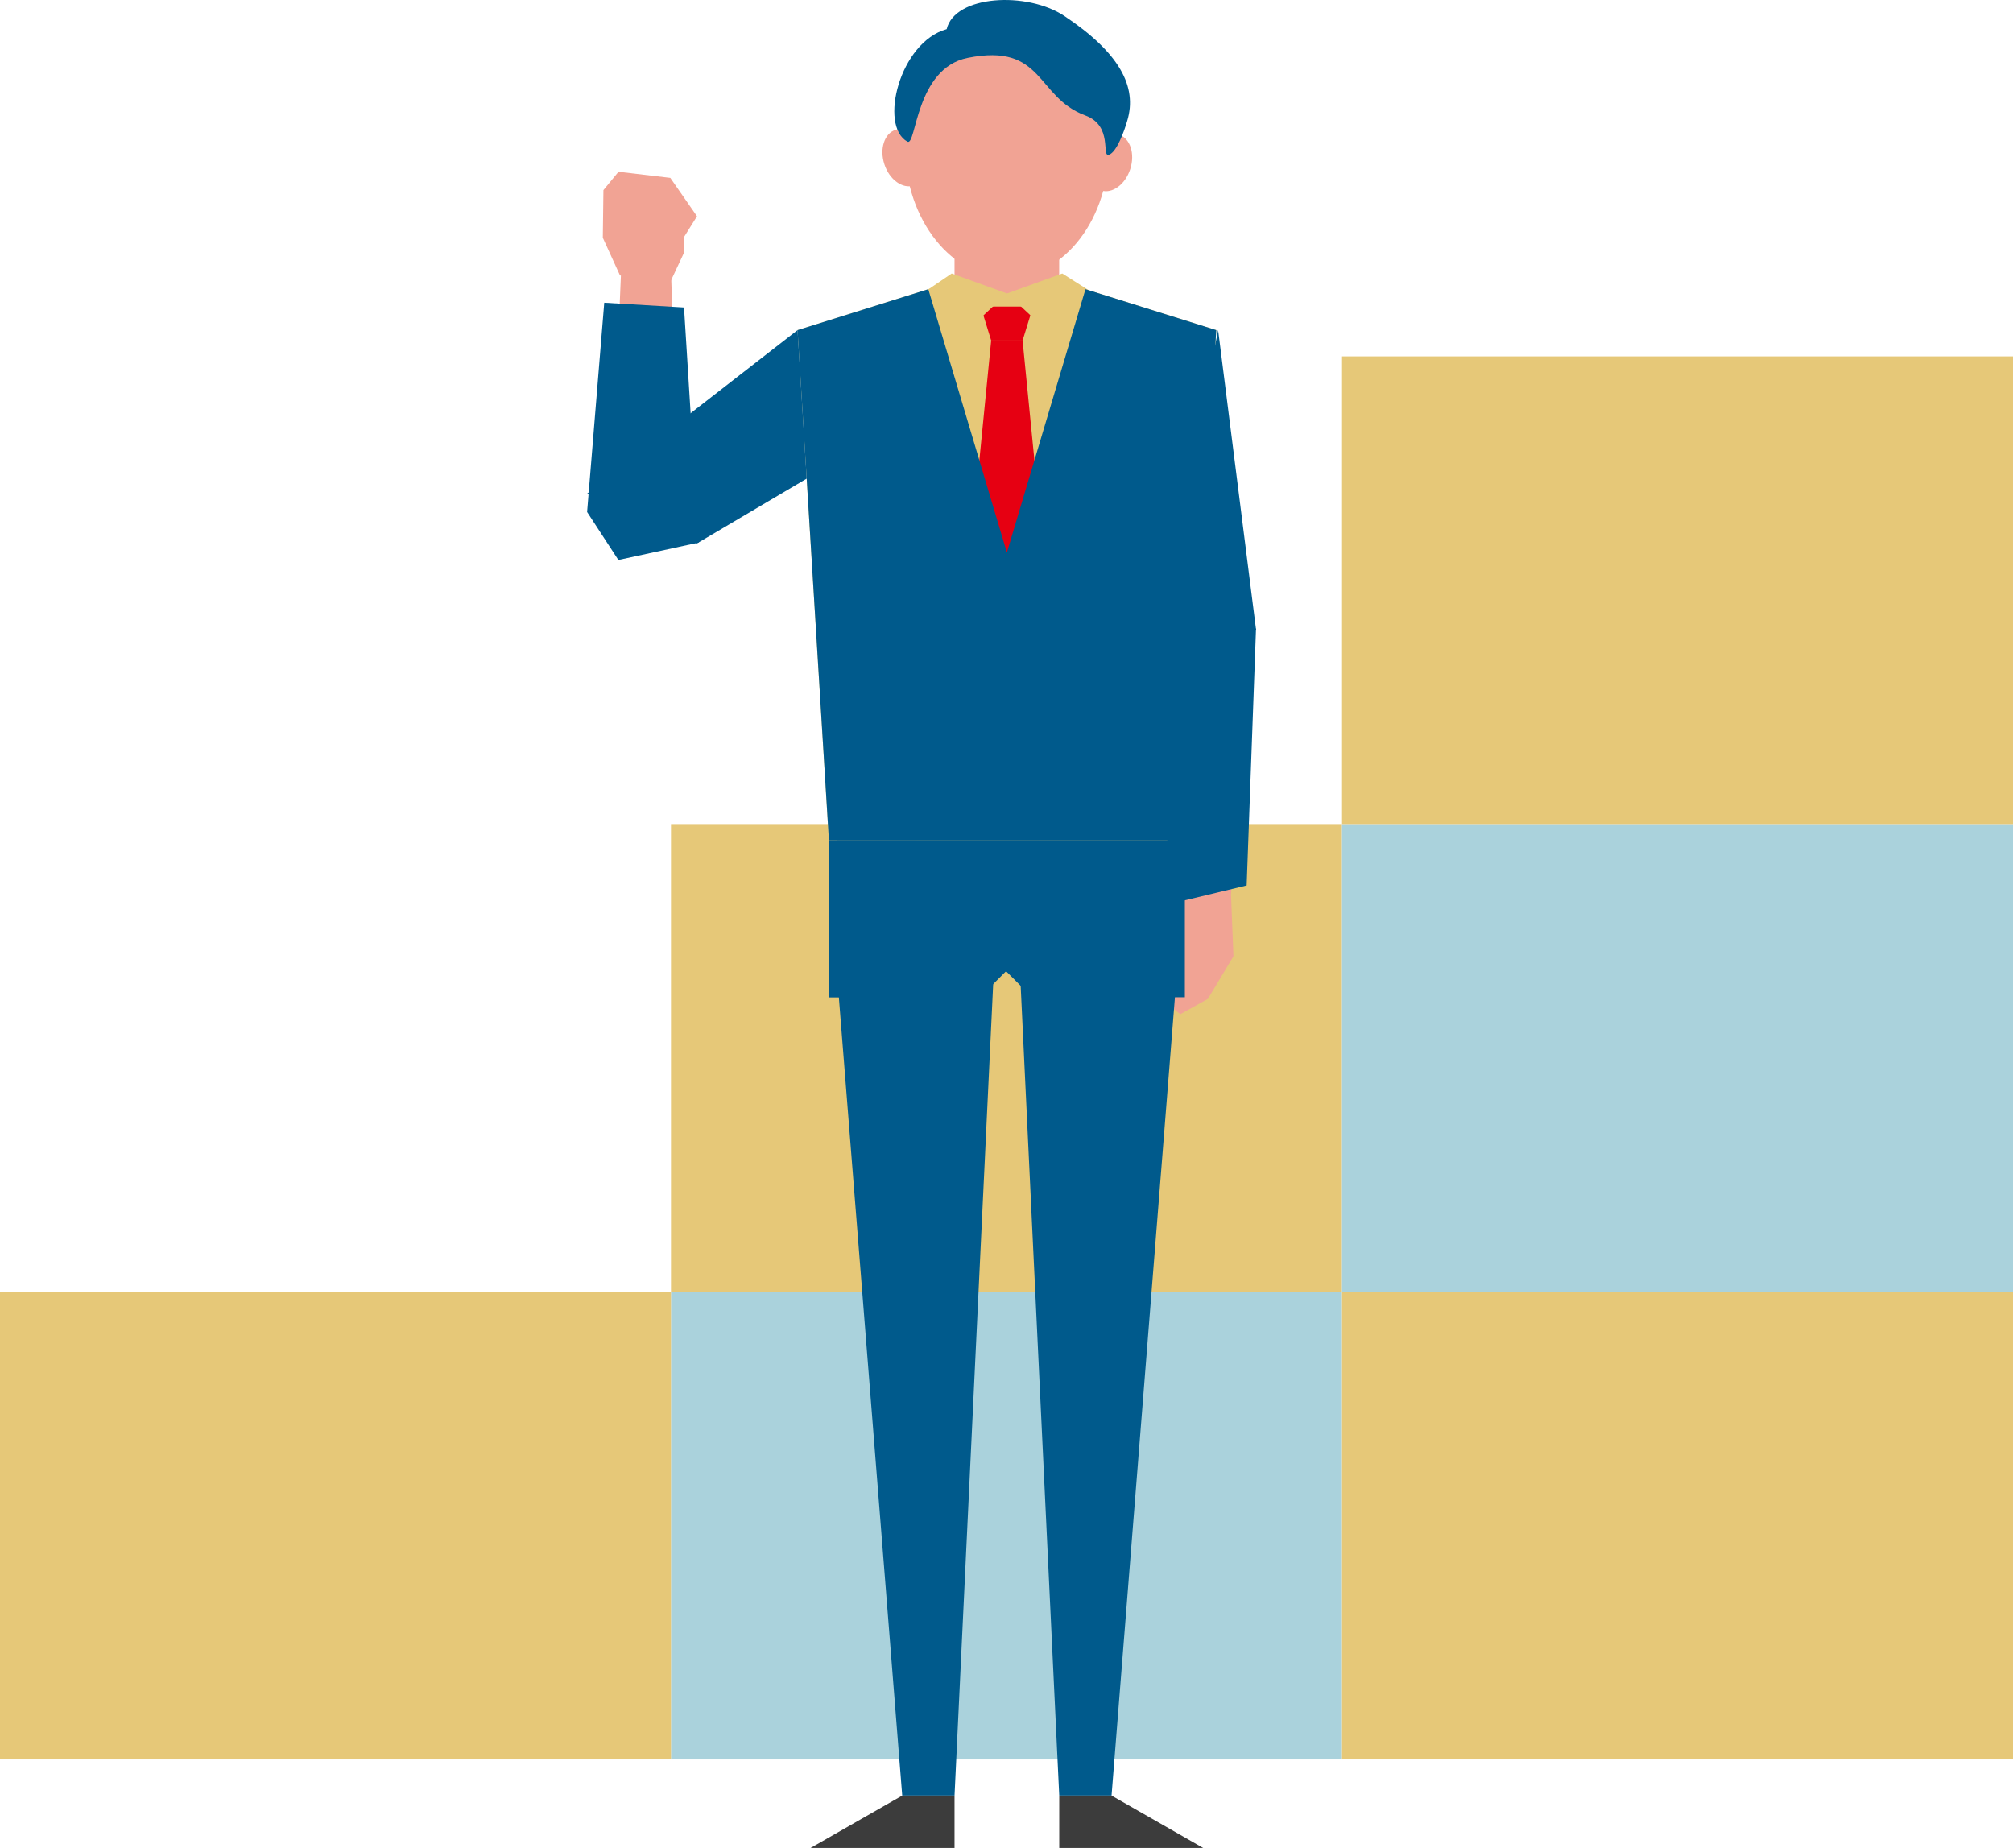 <svg xmlns="http://www.w3.org/2000/svg" viewBox="0 0 392.17 360"><defs><style>.cls-1{isolation:isolate;}.cls-2,.cls-3{fill:#aad2dc;}.cls-3,.cls-5{mix-blend-mode:multiply;}.cls-4,.cls-5{fill:#e6c878;}.cls-6{fill:#f1a394;}.cls-7{fill:#005a8c;}.cls-8{fill:#3c3c3c;}.cls-9{fill:#e60012;}</style></defs><g class="cls-1"><g id="レイヤー_2" data-name="レイヤー 2"><g id="design"><rect class="cls-2" x="130.72" y="251.65" width="130.72" height="91.11"/><rect class="cls-3" x="136.67" y="258.58" width="5.94" height="77.25"/><rect class="cls-3" x="149.21" y="258.58" width="5.94" height="77.25"/><rect class="cls-3" x="161.76" y="258.58" width="5.94" height="77.25"/><rect class="cls-3" x="174.3" y="258.58" width="5.94" height="77.25"/><rect class="cls-3" x="186.84" y="258.58" width="5.94" height="77.25"/><rect class="cls-3" x="199.39" y="258.58" width="5.94" height="77.25"/><rect class="cls-3" x="211.93" y="258.58" width="5.94" height="77.25"/><rect class="cls-3" x="224.48" y="258.58" width="5.94" height="77.25"/><rect class="cls-3" x="237.02" y="258.58" width="5.94" height="77.25"/><rect class="cls-3" x="249.57" y="258.58" width="5.94" height="77.25"/><rect class="cls-4" y="251.65" width="130.72" height="91.11"/><rect class="cls-5" x="5.94" y="258.58" width="5.94" height="77.25"/><rect class="cls-5" x="18.49" y="258.58" width="5.94" height="77.25"/><rect class="cls-5" x="31.03" y="258.58" width="5.94" height="77.25"/><rect class="cls-5" x="43.57" y="258.58" width="5.94" height="77.25"/><rect class="cls-5" x="56.12" y="258.58" width="5.94" height="77.25"/><rect class="cls-5" x="68.66" y="258.58" width="5.94" height="77.25"/><rect class="cls-5" x="81.21" y="258.58" width="5.94" height="77.25"/><rect class="cls-5" x="93.75" y="258.58" width="5.94" height="77.25"/><rect class="cls-5" x="106.3" y="258.58" width="5.94" height="77.25"/><rect class="cls-5" x="118.84" y="258.58" width="5.94" height="77.25"/><rect class="cls-4" x="130.72" y="160.54" width="130.72" height="91.11"/><rect class="cls-5" x="136.67" y="167.47" width="5.94" height="77.25"/><rect class="cls-5" x="149.21" y="167.47" width="5.94" height="77.25"/><rect class="cls-5" x="161.76" y="167.47" width="5.94" height="77.25"/><rect class="cls-5" x="174.3" y="167.47" width="5.94" height="77.25"/><rect class="cls-5" x="186.84" y="167.47" width="5.94" height="77.25"/><rect class="cls-5" x="199.39" y="167.47" width="5.94" height="77.25"/><rect class="cls-5" x="211.93" y="167.47" width="5.94" height="77.25"/><rect class="cls-5" x="224.48" y="167.47" width="5.94" height="77.25"/><rect class="cls-5" x="237.02" y="167.47" width="5.94" height="77.25"/><rect class="cls-5" x="249.57" y="167.47" width="5.94" height="77.25"/><rect class="cls-4" x="261.45" y="251.65" width="130.72" height="91.11"/><rect class="cls-5" x="267.39" y="258.58" width="5.94" height="77.25"/><rect class="cls-5" x="279.94" y="258.58" width="5.94" height="77.25"/><rect class="cls-5" x="292.48" y="258.58" width="5.94" height="77.25"/><rect class="cls-5" x="305.02" y="258.58" width="5.94" height="77.25"/><rect class="cls-5" x="317.57" y="258.58" width="5.94" height="77.25"/><rect class="cls-5" x="330.11" y="258.58" width="5.94" height="77.25"/><rect class="cls-5" x="342.66" y="258.58" width="5.94" height="77.25"/><rect class="cls-5" x="355.2" y="258.58" width="5.94" height="77.25"/><rect class="cls-5" x="367.75" y="258.58" width="5.94" height="77.25"/><rect class="cls-5" x="380.29" y="258.58" width="5.94" height="77.25"/><rect class="cls-2" x="261.45" y="160.54" width="130.72" height="91.11"/><rect class="cls-3" x="267.39" y="167.47" width="5.94" height="77.25"/><rect class="cls-3" x="279.94" y="167.47" width="5.94" height="77.25"/><rect class="cls-3" x="292.48" y="167.47" width="5.94" height="77.25"/><rect class="cls-3" x="305.02" y="167.47" width="5.94" height="77.25"/><rect class="cls-3" x="317.57" y="167.47" width="5.94" height="77.25"/><rect class="cls-3" x="330.11" y="167.47" width="5.94" height="77.25"/><rect class="cls-3" x="342.66" y="167.47" width="5.94" height="77.25"/><rect class="cls-3" x="355.2" y="167.47" width="5.94" height="77.25"/><rect class="cls-3" x="367.75" y="167.47" width="5.94" height="77.25"/><rect class="cls-3" x="380.29" y="167.47" width="5.94" height="77.25"/><rect class="cls-4" x="261.45" y="69.43" width="130.72" height="91.11"/><rect class="cls-5" x="267.39" y="76.36" width="5.94" height="77.25"/><rect class="cls-5" x="279.94" y="76.36" width="5.94" height="77.25"/><rect class="cls-5" x="292.48" y="76.36" width="5.94" height="77.25"/><rect class="cls-5" x="305.02" y="76.36" width="5.94" height="77.25"/><rect class="cls-5" x="317.57" y="76.36" width="5.94" height="77.25"/><rect class="cls-5" x="330.11" y="76.36" width="5.94" height="77.25"/><rect class="cls-5" x="342.66" y="76.36" width="5.94" height="77.25"/><rect class="cls-5" x="355.2" y="76.36" width="5.94" height="77.25"/><rect class="cls-5" x="367.75" y="76.36" width="5.94" height="77.25"/><rect class="cls-5" x="380.29" y="76.36" width="5.94" height="77.25"/><polygon class="cls-6" points="241.86 124.47 239.84 174.25 230.04 172.49 229.68 120.43 241.86 124.47"/><polygon class="cls-6" points="230.29 172.58 239.82 174.22 240.3 186.29 235.32 194.59 229.96 197.57 223.27 192.43 224.32 185.35 227.19 182.2 230.29 172.58"/><polygon class="cls-4" points="230.83 163.72 161.49 163.72 155.38 64.31 196.16 51.56 236.95 64.31 230.83 163.72"/><polygon class="cls-7" points="185.96 349.8 175.77 349.8 163.02 189.21 193.61 189.21 185.96 349.8"/><polygon class="cls-8" points="185.96 360 157.92 360 175.77 349.8 185.96 349.8 185.96 360"/><polygon class="cls-7" points="206.36 349.8 216.55 349.8 229.3 189.21 198.71 189.21 206.36 349.8"/><polygon class="cls-8" points="206.36 360 234.4 360 216.55 349.8 206.36 349.8 206.36 360"/><rect class="cls-7" x="163.02" y="163.72" width="66.28" height="25.49"/><polygon class="cls-7" points="135.79 105.86 157.16 93.24 155.38 64.31 114.38 96.17 135.79 105.86"/><rect class="cls-6" x="185.96" y="49.01" width="20.39" height="8.16"/><ellipse class="cls-6" cx="196.16" cy="28.62" rx="19.88" ry="25.49" transform="translate(-0.32 2.32) rotate(-0.68)"/><ellipse class="cls-6" cx="216.24" cy="31.65" rx="5.71" ry="4.14" transform="translate(120.12 227.93) rotate(-72.23)"/><ellipse class="cls-6" cx="176.48" cy="31.65" rx="4.14" ry="5.71" transform="matrix(0.95, -0.31, 0.31, 0.95, -1.24, 55.36)"/><polygon class="cls-6" points="118.97 101.27 121.09 50.67 130.69 51.81 132.41 104.6 118.97 101.27"/><polygon class="cls-6" points="130.72 54.65 120.79 53.66 117.44 46.32 117.56 37.03 120.5 33.46 130.59 34.65 135.79 42.13 133.24 46.21 133.24 49.27 130.72 54.65"/><polygon class="cls-7" points="114.38 99.74 117.72 58.97 133.26 59.9 136.12 105.7 120.47 109.09 114.38 99.74"/><path class="cls-7" d="M188.51,11.28c14.92-3,13.26,7.65,22.94,11.22,5.46,2,3.06,8.16,4.59,7.65s3-4.66,3.57-6.63c2-6.63-1.53-13.26-12.23-20.39C200.08-1.74,186-.95,184.43,5.68c-9.17,2.54-13.25,18.86-7.64,21.92C178.53,28.55,178.32,13.32,188.51,11.28Z"/><polygon class="cls-7" points="233.34 126.3 227.2 116.6 237.31 64.29 244.71 122.74 233.34 126.3"/><polygon class="cls-7" points="226.32 123.86 227.76 176.13 242.87 172.5 244.69 122.52 235.4 113.47 226.32 123.86"/><polygon class="cls-9" points="199.22 66.34 193.1 66.34 191.06 59.72 201.26 59.72 199.22 66.34"/><polygon class="cls-9" points="203.3 107.64 189.02 107.64 193.1 66.34 199.22 66.34 203.3 107.64"/><polygon class="cls-4" points="188.51 64.31 178.57 57.93 185.41 53.28 196.18 57.17 188.51 64.31"/><polygon class="cls-4" points="203.85 64.31 214.3 57.93 206.95 53.28 196.18 57.17 203.85 64.31"/><polygon class="cls-7" points="161.49 163.72 155.38 64.31 180.85 56.34 196.16 107.64 211.47 56.34 236.95 64.31 230.83 163.69 161.49 163.72"/><polygon class="cls-7" points="230.83 194.28 201.09 194.29 196 189.2 190.9 194.3 161.49 194.31 161.49 163.72 230.83 163.69 230.83 194.28"/></g></g></g></svg>